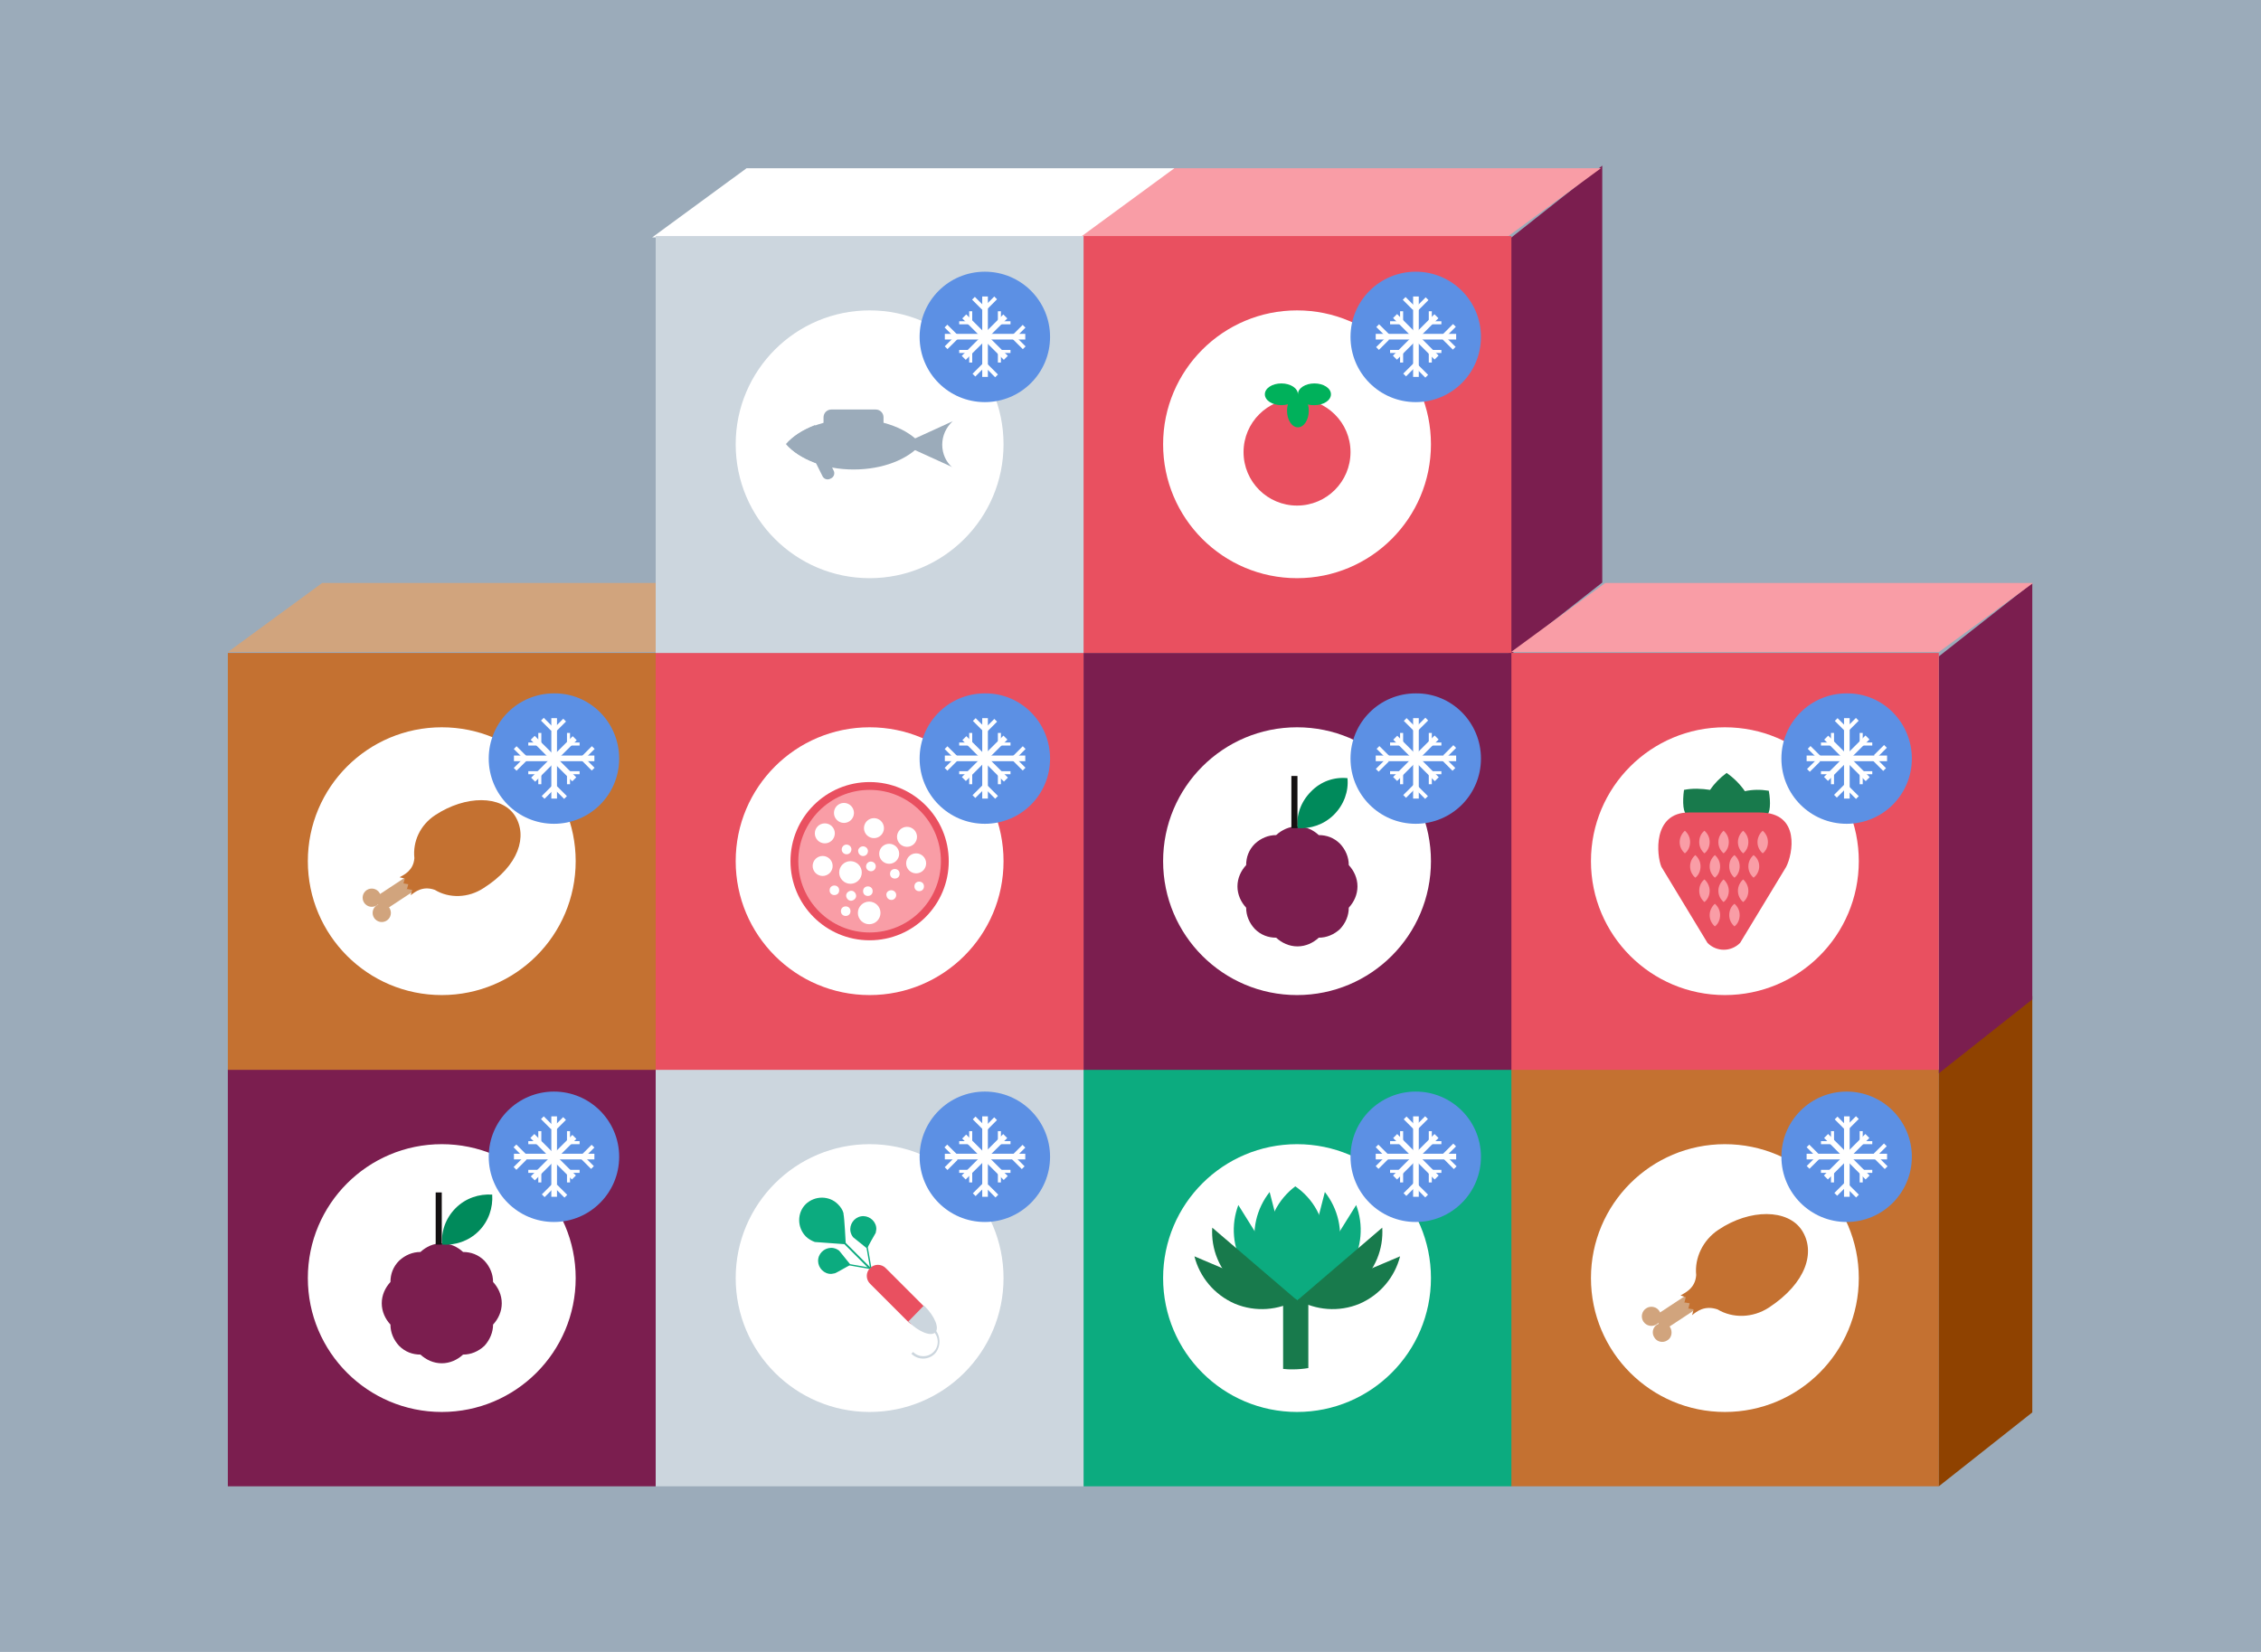 <?xml version="1.0" encoding="utf-8"?>
<!DOCTYPE svg PUBLIC "-//W3C//DTD SVG 1.1//EN" "http://www.w3.org/Graphics/SVG/1.1/DTD/svg11.dtd">
<svg version="1.1" xmlns="http://www.w3.org/2000/svg" xmlns:xlink="http://www.w3.org/1999/xlink" x="0px" y="0px" width="520px"
	 height="100%" viewBox="0 0 520 380" enable-background="new 0 0 520 380" xml:space="preserve" preserveAspectRatio="none">
<g id="FONDS">
</g>
<g id="ILLUS">
	<rect fill="#9BABBA" width="520" height="380"/>
	<g>
		<polygon fill="#D1A47D" points="150.8,150 52.4,150 74.1,134.1 172.5,134.1 		"/>
		<path fill="#5C90E4" d="M158.6,77"/>
		<rect x="52.4" y="246" fill="#7B1E4F" width="98.4" height="95.9"/>
		<circle fill="#FFFFFF" cx="101.6" cy="294" r="30.8"/>
		<path fill="#7B1E4F" d="M113.4,304.7c1.2-1.3,2-3,2-4.9c0-1.9-0.8-3.6-2-4.9c0-1.8-0.7-3.5-2-4.9c-1.4-1.4-3.1-2-4.9-2
			c-1.3-1.2-3-2-4.9-2s-3.6,0.8-4.9,2c-1.8,0-3.5,0.7-4.9,2c-1.4,1.4-2,3.1-2,4.9c-1.2,1.3-2,3-2,4.9c0,1.9,0.8,3.6,2,4.9
			c0,1.8,0.7,3.5,2,4.9c1.4,1.4,3.1,2,4.9,2c1.3,1.2,3,2,4.9,2s3.6-0.8,4.9-2c1.8,0,3.5-0.7,4.9-2
			C112.7,308.2,113.4,306.4,113.4,304.7z"/>
		<g>
			<g>
				<g>
					<path fill="#008A5B" d="M104.8,277.9c-2.3,2.3-3.4,5.4-3.1,8.4c3,0.2,6.1-0.8,8.4-3.1c2.3-2.3,3.3-5.4,3.1-8.4
						C110.2,274.6,107.1,275.6,104.8,277.9z"/>
				</g>
				<rect x="100.2" y="274.3" fill="#141011" width="1.4" height="12"/>
			</g>
		</g>
		<path fill="#5C90E4" d="M153.8,234.8"/>
		<rect x="347.5" y="246" fill="#C47131" width="98.4" height="95.9"/>
		<polygon fill="#8F4200" points="467.4,324.9 445.9,341.9 445.9,246 467.4,229.1 		"/>
		<polygon fill="#7B1E4F" points="467.4,229.9 445.9,246.9 445.9,151 467.4,134.1 		"/>
		<polygon fill="#7B1E4F" points="368.5,134 347,150.9 347,55.1 368.5,38.1 		"/>
		<rect x="249.2" y="246" fill="#0CAB7F" width="98.4" height="95.9"/>
		<rect x="150.8" y="246" fill="#CCD6DE" width="98.4" height="95.9"/>
		<rect x="347.5" y="150.2" fill="#E95060" width="98.4" height="95.9"/>
		<polygon fill="#F99DA6" points="445.9,150 347.5,150 369.2,134.1 467.6,134.1 		"/>
		<polygon fill="#F99DA6" points="346.5,54.6 248.1,54.6 269.8,38.7 368.2,38.7 		"/>
		<polygon fill="#FFFFFF" points="248.4,54.6 150,54.6 171.7,38.7 270.1,38.7 		"/>
		<rect x="249.2" y="150.2" fill="#7B1E4F" width="98.4" height="95.9"/>
		<rect x="150.8" y="150.2" fill="#E95060" width="98.4" height="95.9"/>
		<rect x="52.4" y="150.2" fill="#C47131" width="98.4" height="95.9"/>
		<rect x="249.2" y="54.3" fill="#E95060" width="98.4" height="95.9"/>
		<rect x="150.8" y="54.3" fill="#CCD6DE" width="98.4" height="95.9"/>
		<circle fill="#FFFFFF" cx="396.7" cy="294" r="30.8"/>
		
			<rect x="383.3" y="297.3" transform="matrix(0.55 0.835 -0.835 0.55 425.574 -185.845)" fill="#D1A47D" width="3.9" height="9.3"/>
		<g>
			<circle fill="#D1A47D" cx="379.8" cy="302.8" r="2.2"/>
			<path fill="#D1A47D" d="M383.5,308.3c-1,0.7-2.4,0.4-3-0.6c-0.7-1-0.4-2.4,0.6-3s2.4-0.4,3,0.6
				C384.7,306.3,384.5,307.7,383.5,308.3z"/>
		</g>
		<g>
			<g>
				<g>
					<path fill="#C47131" d="M414.4,283c-3.2-4.9-11.9-5-19.2-0.1c-3.6,2.4-5.5,6.5-5.1,10.4c-0.2,3-2.4,4-3.6,4.7l1.2,0.4l-0.3,1.2
						l-0.1,0l0.1,0.1l0-0.1l1.2,0.2l-0.3,1.2l-0.1,0l0.1,0.1l0-0.1l1.2,0.2l-0.3,1.2l-0.1,0l0.1,0.1c1-0.8,2.8-2.3,5.8-1.3
						c3.5,2.1,8.1,2,11.8-0.4C415.5,295.1,417.6,287.9,414.4,283z"/>
				</g>
			</g>
		</g>
		<circle fill="#FFFFFF" cx="298.3" cy="294" r="30.8"/>
		<path fill="#187A4C" d="M295.2,314.9c0.7,0.1,1.4,0.1,2.1,0.1c1.2,0,2.4-0.1,3.6-0.3v-16.1h-5.8V314.9z"/>
		<path fill="#0CAB7F" d="M291.5,286.1c0.1,5.4,2.8,10.1,6.9,12.9c4-3,6.5-7.8,6.4-13.2c-0.1-5.4-2.8-10.1-6.9-12.9
			C293.9,275.9,291.4,280.7,291.5,286.1z"/>
		<g>
			<g>
				<path fill="#0CAB7F" d="M304.7,274.2c3,3.8,4.3,8.9,3,14c-1.3,5.1-4.9,9-9.4,10.9L304.7,274.2z"/>
				<g>
					<path fill="#0CAB7F" d="M311.9,277.2c1.7,4.5,1.4,9.8-1.4,14.3c-2.8,4.5-7.4,7.1-12.2,7.5L311.9,277.2z"/>
					<g>
						<path fill="#187A4C" d="M317.9,282.4c0.3,4.9-1.6,9.8-5.6,13.2c-4,3.4-9.2,4.5-13.9,3.5L317.9,282.4z"/>
						<path fill="#187A4C" d="M322,289c-1.2,4.7-4.5,8.8-9.3,10.9c-4.8,2-10.1,1.5-14.3-0.9L322,289z"/>
					</g>
				</g>
			</g>
			<g>
				<path fill="#0CAB7F" d="M292,274.2c-3,3.8-4.3,8.9-3,14c1.3,5.1,4.9,9,9.4,10.9L292,274.2z"/>
				<g>
					<path fill="#0CAB7F" d="M284.8,277.2c-1.7,4.5-1.4,9.8,1.4,14.3c2.8,4.5,7.4,7.1,12.2,7.5L284.8,277.2z"/>
					<g>
						<path fill="#187A4C" d="M278.8,282.4c-0.3,4.9,1.6,9.8,5.6,13.2c4,3.4,9.2,4.5,13.9,3.5L278.8,282.4z"/>
						<path fill="#187A4C" d="M274.7,289c1.2,4.7,4.5,8.8,9.3,10.9c4.8,2,10.1,1.5,14.3-0.9L274.7,289z"/>
					</g>
				</g>
			</g>
		</g>
		<circle fill="#FFFFFF" cx="101.6" cy="198.1" r="30.8"/>
		
			<rect x="88.8" y="201.2" transform="matrix(0.55 0.835 -0.835 0.55 212.569 16.889)" fill="#D1A47D" width="3.7" height="8.9"/>
		<g>
			<circle fill="#D1A47D" cx="85.5" cy="206.5" r="2.1"/>
			<circle fill="#D1A47D" cx="87.8" cy="210" r="2.1"/>
		</g>
		<g>
			<g>
				<g>
					<path fill="#C47131" d="M118.4,187.6c-3.1-4.7-11.3-4.7-18.3-0.1c-3.5,2.3-5.2,6.1-4.8,9.9c-0.2,2.8-2.3,3.8-3.4,4.4l1.2,0.3
						l-0.3,1.1l-0.1,0l0,0.1l0-0.1l1.2,0.2l-0.3,1.1l-0.1,0l0.1,0.1l0-0.1l1.2,0.2l-0.3,1.1l-0.1,0l0.1,0.1c0.9-0.7,2.7-2.2,5.5-1.2
						c3.3,2,7.7,1.9,11.2-0.4C119.4,199.1,121.4,192.3,118.4,187.6z"/>
				</g>
			</g>
		</g>
		<path fill="#5C90E4" d="M250.7,102.2"/>
		<path fill="#5C90E4" d="M239.4,102.2"/>
		<circle fill="#FFFFFF" cx="200" cy="198.1" r="30.8"/>
		<circle fill="#E95060" cx="200" cy="198.1" r="18.2"/>
		<circle fill="#F99DA6" cx="200" cy="198.1" r="16.4"/>
		<circle fill="#FFFFFF" cx="199.9" cy="210" r="2.6"/>
		<path fill="#FFFFFF" d="M194.6,206c0-0.6,0.6-1.1,1.2-1.1c0.6,0,1.1,0.6,1.1,1.2c0,0.6-0.6,1.1-1.2,1.1
			C195.1,207.2,194.6,206.6,194.6,206z"/>
		<circle fill="#FFFFFF" cx="194.5" cy="209.6" r="1.1"/>
		<circle fill="#FFFFFF" cx="199.6" cy="205" r="1.1"/>
		<circle fill="#FFFFFF" cx="195.6" cy="200.7" r="2.6"/>
		<path fill="#FFFFFF" d="M198.3,194.7c0.6-0.1,1.2,0.3,1.3,0.9c0.1,0.6-0.3,1.2-0.9,1.3c-0.6,0.1-1.2-0.3-1.3-0.9
			C197.2,195.4,197.7,194.8,198.3,194.7z"/>
		<path fill="#FFFFFF" d="M194.5,194.3c0.6-0.1,1.2,0.3,1.3,0.9c0.1,0.6-0.3,1.2-0.9,1.3c-0.6,0.1-1.2-0.3-1.3-0.9
			C193.5,195,193.9,194.4,194.5,194.3z"/>
		<circle fill="#FFFFFF" cx="191.9" cy="204.8" r="1.1"/>
		<path fill="#FFFFFF" d="M204.8,204.8c0.6-0.1,1.2,0.3,1.3,0.9c0.1,0.6-0.3,1.2-0.9,1.3c-0.6,0.1-1.2-0.3-1.3-0.9
			C203.7,205.5,204.1,204.9,204.8,204.8z"/>
		<circle fill="#FFFFFF" cx="211.4" cy="203.9" r="1.1"/>
		<circle fill="#FFFFFF" cx="205.8" cy="201" r="1.1"/>
		<circle fill="#FFFFFF" cx="210.7" cy="198.6" r="2.3"/>
		<circle fill="#FFFFFF" cx="204.5" cy="196.4" r="2.3"/>
		<circle fill="#FFFFFF" cx="208.6" cy="192.5" r="2.3"/>
		<circle fill="#FFFFFF" cx="201" cy="190.5" r="2.3"/>
		<circle fill="#FFFFFF" cx="194.1" cy="187" r="2.3"/>
		<circle fill="#FFFFFF" cx="189.7" cy="191.7" r="2.3"/>
		<circle fill="#FFFFFF" cx="189.2" cy="199.2" r="2.3"/>
		<path fill="#FFFFFF" d="M200.1,198.2c0.6-0.1,1.2,0.3,1.3,0.9c0.1,0.6-0.3,1.2-0.9,1.3c-0.6,0.1-1.2-0.3-1.3-0.9
			C199.1,198.9,199.5,198.3,200.1,198.2z"/>
		<circle fill="#FFFFFF" cx="298.3" cy="198.1" r="30.8"/>
		<path fill="#7B1E4F" d="M310.2,208.8c1.2-1.3,2-3,2-4.9c0-1.9-0.8-3.6-2-4.9c0-1.8-0.7-3.5-2-4.9c-1.4-1.4-3.1-2-4.9-2
			c-1.3-1.2-3-2-4.9-2s-3.6,0.8-4.9,2c-1.8,0-3.5,0.7-4.9,2c-1.4,1.4-2,3.1-2,4.9c-1.2,1.3-2,3-2,4.9c0,1.9,0.8,3.6,2,4.9
			c0,1.8,0.7,3.5,2,4.9c1.4,1.4,3.1,2,4.9,2c1.3,1.2,3,2,4.9,2s3.6-0.8,4.9-2c1.8,0,3.5-0.7,4.9-2
			C309.5,212.3,310.2,210.6,310.2,208.8z"/>
		<g>
			<g>
				<g>
					<path fill="#008A5B" d="M301.5,182.1c-2.3,2.3-3.4,5.4-3.1,8.4c3,0.2,6.1-0.8,8.4-3.1c2.3-2.3,3.4-5.4,3.1-8.4
						C306.9,178.7,303.8,179.7,301.5,182.1z"/>
				</g>
				<rect x="297" y="178.5" fill="#141011" width="1.4" height="12"/>
			</g>
		</g>
		<circle fill="#FFFFFF" cx="396.7" cy="198.1" r="30.8"/>
		<path fill="#187A4C" d="M406.3,187.4c0.8-0.1,1-2.8,0.5-5.5c-1.8-0.3-3.7-0.3-5.5,0.1c-1.1-1.6-2.6-3.1-4.2-4.2
			c-1.5,1.1-2.8,2.4-3.8,3.9c-2-0.3-4-0.4-6,0c-0.4,2.8-0.2,5.6,0.8,5.7H406.3z"/>
		<path fill="#E95060" d="M388.4,186.9c-8.4,0-7.4,9.9-6.3,12.5l10.6,17.5c2.1,2.1,5.4,2.1,7.5,0l10.6-17.5
			c1.5-2.9,3.4-12.5-6.1-12.5H388.4z"/>
		<g>
			<g>
				<path fill="#F99DA6" d="M386.3,193.7c0,1.1,0.5,2,1.2,2.6c0.8-0.6,1.2-1.6,1.2-2.6c0-1.1-0.5-2-1.2-2.6
					C386.8,191.7,386.3,192.7,386.3,193.7z"/>
				<path fill="#F99DA6" d="M390.8,193.7c0,1.1,0.5,2,1.2,2.6c0.8-0.6,1.2-1.6,1.2-2.6c0-1.1-0.5-2-1.2-2.6
					C391.2,191.7,390.8,192.7,390.8,193.7z"/>
				<path fill="#F99DA6" d="M395.2,193.7c0,1.1,0.5,2,1.2,2.6c0.8-0.6,1.2-1.6,1.2-2.6c0-1.1-0.5-2-1.2-2.6
					C395.7,191.7,395.2,192.7,395.2,193.7z"/>
				<path fill="#F99DA6" d="M399.7,193.7c0,1.1,0.5,2,1.2,2.6c0.8-0.6,1.2-1.6,1.2-2.6c0-1.1-0.5-2-1.2-2.6
					C400.2,191.7,399.7,192.7,399.7,193.7z"/>
				<path fill="#F99DA6" d="M404.2,193.7c0,1.1,0.5,2,1.2,2.6c0.8-0.6,1.2-1.6,1.2-2.6c0-1.1-0.5-2-1.2-2.6
					C404.7,191.7,404.2,192.7,404.2,193.7z"/>
			</g>
			<g>
				<path fill="#F99DA6" d="M388.7,199.3c0,1.1,0.5,2,1.2,2.6c0.8-0.6,1.2-1.6,1.2-2.6c0-1.1-0.5-2-1.2-2.6
					C389.2,197.3,388.7,198.2,388.7,199.3z"/>
				<path fill="#F99DA6" d="M393.2,199.3c0,1.1,0.5,2,1.2,2.6c0.8-0.6,1.2-1.6,1.2-2.6c0-1.1-0.5-2-1.2-2.6
					C393.7,197.3,393.2,198.2,393.2,199.3z"/>
				<path fill="#F99DA6" d="M397.7,199.3c0,1.1,0.5,2,1.2,2.6c0.8-0.6,1.2-1.6,1.2-2.6c0-1.1-0.5-2-1.2-2.6
					C398.1,197.3,397.7,198.2,397.7,199.3z"/>
				<path fill="#F99DA6" d="M402.1,199.3c0,1.1,0.5,2,1.2,2.6c0.8-0.6,1.3-1.6,1.3-2.6c0-1.1-0.5-2-1.3-2.6
					C402.6,197.3,402.1,198.2,402.1,199.3z"/>
			</g>
			<g>
				<path fill="#F99DA6" d="M390.8,204.9c0,1.1,0.5,2,1.2,2.6c0.8-0.6,1.2-1.6,1.2-2.6s-0.5-2-1.2-2.6
					C391.2,202.9,390.8,203.9,390.8,204.9z"/>
				<path fill="#F99DA6" d="M395.2,204.9c0,1.1,0.5,2,1.2,2.6c0.8-0.6,1.2-1.6,1.2-2.6s-0.5-2-1.2-2.6
					C395.7,202.9,395.2,203.9,395.2,204.9z"/>
				<path fill="#F99DA6" d="M399.7,204.9c0,1.1,0.5,2,1.2,2.6c0.8-0.6,1.2-1.6,1.2-2.6s-0.5-2-1.2-2.6
					C400.2,202.9,399.7,203.9,399.7,204.9z"/>
			</g>
			<g>
				<path fill="#F99DA6" d="M393.2,210.5c0,1.1,0.5,2,1.2,2.6c0.8-0.6,1.2-1.6,1.2-2.6c0-1.1-0.5-2-1.2-2.6
					C393.7,208.5,393.2,209.5,393.2,210.5z"/>
				<path fill="#F99DA6" d="M397.7,210.5c0,1.1,0.5,2,1.2,2.6c0.8-0.6,1.2-1.6,1.2-2.6c0-1.1-0.5-2-1.2-2.6
					C398.1,208.5,397.7,209.5,397.7,210.5z"/>
			</g>
		</g>
		<circle fill="#FFFFFF" cx="200" cy="294" r="30.8"/>
		<path fill="#E95060" d="M212.5,300.5c1,1,1,2.6,0,3.6l0,0c-1,1-2.6,1-3.6,0l-8.8-8.8c-1-1-1-2.6,0-3.6l0,0c1-1,2.6-1,3.6,0
			L212.5,300.5z"/>
		<path fill="#CCD6DE" d="M215,311.4c-1.5,1.5-3.9,1.5-5.4,0l0.4-0.4c1.3,1.3,3.4,1.3,4.7,0c1.3-1.3,1.3-3.4,0-4.7l0.4-0.4
			C216.4,307.4,216.4,309.9,215,311.4z"/>
		<path fill="#0CAB7F" d="M194,279.1c-0.2-0.8-0.7-1.5-1.3-2.1c-2-2-5.3-2-7.4,0c-2,2-2,5.3,0,7.4c0.6,0.6,1.3,1,2.1,1.3l0,0
			l6.8,0.5l5.7,5.7l0.3-0.3l-5.7-5.7c0,0-0.3-5.9-0.5-6.6L194,279.1z"/>
		<g>
			<path fill="#0CAB7F" d="M201.4,283.6c0.1-0.5,0.2-0.9,0.1-1.4c-0.3-1.6-1.9-2.7-3.5-2.4s-2.7,1.9-2.4,3.5
				c0.1,0.5,0.3,0.9,0.6,1.3l0,0l3.1,2.5l0.8,4.6l0.3-0.1l-0.8-4.6C199.4,287,201.2,284,201.4,283.6L201.4,283.6z"/>
			<path fill="#0CAB7F" d="M192,292.9c-0.5,0.1-0.9,0.2-1.4,0.1c-1.6-0.3-2.7-1.9-2.4-3.5c0.3-1.6,1.9-2.7,3.5-2.4
				c0.5,0.1,0.9,0.3,1.3,0.6l0,0l2.5,3.1l4.6,0.8l-0.1,0.3l-4.6-0.8C195.4,291,192.4,292.8,192,292.9L192,292.9z"/>
		</g>
		<path fill="#CCD6DE" d="M208.9,304C208.9,304,208.9,304,208.9,304c2.4,2.4,5.2,3.5,6.2,2.5c1-1-0.1-3.7-2.5-6.1c0,0,0,0-0.1-0.1
			L208.9,304z"/>
		<circle fill="#FFFFFF" cx="298.3" cy="102.2" r="30.8"/>
		<path fill="#E95060" d="M310.6,104c0,6.8-5.5,12.3-12.3,12.3c-6.8,0-12.3-5.5-12.3-12.3c0-6.8,5.5-12.3,12.3-12.3
			C305.1,91.8,310.6,97.2,310.6,104z"/>
		<g>
			<path fill="#00B15B" d="M298.5,90.7c0,1.4-1.7,2.5-3.8,2.5c-2.1,0-3.8-1.1-3.8-2.5c0-1.4,1.7-2.5,3.8-2.5
				C296.8,88.2,298.5,89.3,298.5,90.7z"/>
			<ellipse fill="#00B15B" cx="298.5" cy="94.5" rx="2.5" ry="3.8"/>
			<path fill="#00B15B" d="M298.5,90.7c0-1.4,1.7-2.5,3.8-2.5c2.1,0,3.8,1.1,3.8,2.5c0,1.4-1.7,2.5-3.8,2.5
				C300.2,93.3,298.5,92.1,298.5,90.7z"/>
		</g>
		<circle fill="#FFFFFF" cx="200" cy="102.2" r="30.8"/>
		<path fill="#9BABBA" d="M189.4,97.7V96c0-1,0.8-1.8,1.8-1.8h10.2c1,0,1.8,0.8,1.8,1.8v1.7"/>
		<path fill="#9BABBA" d="M190.1,105l1.6,3.2c0.4,0.7,0.1,1.6-0.7,1.9l0,0c-0.7,0.4-1.6,0.1-1.9-0.7l-1.6-3.2"/>
		<path fill="#9BABBA" d="M196.3,96.4c-6.7,0-12.5,2.3-15.5,5.8c3,3.4,8.8,5.8,15.5,5.8c6.7,0,12.5-2.3,15.5-5.8
			C208.9,98.7,203.1,96.4,196.3,96.4z"/>
		<path fill="#9BABBA" d="M216.7,102.3c0-2.1,0.9-4,2.4-5.4l0,0l-11.6,5.3l11.2,5.1l0.3,0.2C217.6,106.3,216.7,104.4,216.7,102.3z"
			/>
		<path fill="#9BABBA" d="M198.1,101.5H191c0,0-0.1,0-0.1,0l4.1,4.1h3.1c0.8,0,1.4-0.6,1.4-1.4v-1.2
			C199.6,102.1,198.9,101.5,198.1,101.5z"/>
		<path fill="#9BABBA" d="M180.8,102.1c1.5,1.8,3.8,3.2,6.6,4.3c1.3-1,2.1-2.5,2.1-4.3c0-1.7-0.8-3.3-2.1-4.3
			C184.6,98.9,182.4,100.3,180.8,102.1z"/>
		<g>
			<path fill="#9BABBA" d="M187.1,100.4c0.1,0.1,0.1,0.2,0,0.3l-0.9,0.9c-0.1,0.1-0.2,0.1-0.3,0l0,0c-0.1-0.1-0.1-0.2,0-0.3l0.9-0.9
				C186.9,100.3,187,100.3,187.1,100.4L187.1,100.4z"/>
			<path fill="#9BABBA" d="M187.1,101.6c-0.1,0.1-0.2,0.1-0.3,0l-0.9-0.9c-0.1-0.1-0.1-0.2,0-0.3l0,0c0.1-0.1,0.2-0.1,0.3,0l0.9,0.9
				C187.2,101.4,187.2,101.5,187.1,101.6L187.1,101.6z"/>
		</g>
		<circle fill="#5C90E4" cx="424.7" cy="266.1" r="15"/>
		<g>
			<rect x="424.1" y="256.8" fill="#FFFFFF" width="1.3" height="18.5"/>
			<g>
				
					<rect x="422.9" y="256.7" transform="matrix(-0.709 0.705 -0.705 -0.709 905.734 143.054)" fill="#FFFFFF" width="0.9" height="3.3"/>
				
					<rect x="425.6" y="256.7" transform="matrix(0.708 0.706 -0.706 0.708 306.757 -225.45)" fill="#FFFFFF" width="0.9" height="3.3"/>
			</g>
			<g>
				
					<rect x="425.6" y="272.3" transform="matrix(0.707 -0.707 0.707 0.707 -68.87 381.509)" fill="#FFFFFF" width="0.9" height="3.3"/>
				
					<rect x="422.9" y="272.3" transform="matrix(-0.708 -0.707 0.707 -0.708 529.418 766.84)" fill="#FFFFFF" width="0.9" height="3.3"/>
			</g>
			<g>
				<rect x="415.5" y="265.4" fill="#FFFFFF" width="18.5" height="1.3"/>
				<g>
					
						<rect x="432" y="263.1" transform="matrix(-0.706 -0.709 0.709 -0.706 550.036 758.036)" fill="#FFFFFF" width="0.9" height="3.3"/>
					
						<rect x="432" y="265.8" transform="matrix(-0.707 0.707 -0.707 -0.707 927.455 150.78)" fill="#FFFFFF" width="0.9" height="3.3"/>
				</g>
				<g>
					
						<rect x="416.5" y="265.8" transform="matrix(0.705 0.709 -0.709 0.705 312.677 -216.794)" fill="#FFFFFF" width="0.9" height="3.3"/>
					<polygon fill="#FFFFFF" points="416.1,263.3 415.5,263.9 417.8,266.2 418.4,265.6 					"/>
				</g>
			</g>
			<g>
				
					<rect x="424.1" y="259.4" transform="matrix(0.707 0.707 -0.707 0.707 312.567 -222.384)" fill="#FFFFFF" width="1.3" height="13.5"/>
				<g>
					<rect x="427.7" y="260.2" fill="#FFFFFF" width="0.7" height="2.4"/>
					<rect x="428.2" y="262.5" fill="#FFFFFF" width="2.4" height="0.7"/>
				</g>
				<g>
					<rect x="421.1" y="269.6" fill="#FFFFFF" width="0.7" height="2.4"/>
					<rect x="418.8" y="269.1" fill="#FFFFFF" width="2.4" height="0.7"/>
				</g>
			</g>
			<g>
				
					<rect x="424.1" y="259.4" transform="matrix(-0.707 0.707 -0.707 -0.707 913.219 153.954)" fill="#FFFFFF" width="1.3" height="13.5"/>
				<g>
					<rect x="428.2" y="269.1" fill="#FFFFFF" width="2.4" height="0.7"/>
					<rect x="427.7" y="269.6" fill="#FFFFFF" width="0.7" height="2.4"/>
				</g>
				<g>
					<rect x="418.8" y="262.5" fill="#FFFFFF" width="2.4" height="0.7"/>
					<rect x="421.1" y="260.2" fill="#FFFFFF" width="0.7" height="2.4"/>
				</g>
			</g>
		</g>
		<circle fill="#5C90E4" cx="325.6" cy="266.1" r="15"/>
		<g>
			<rect x="325" y="256.8" fill="#FFFFFF" width="1.3" height="18.5"/>
			<g>
				
					<rect x="323.8" y="256.7" transform="matrix(-0.708 0.706 -0.706 -0.708 736.29 212.318)" fill="#FFFFFF" width="0.9" height="3.3"/>
				
					<rect x="326.5" y="256.7" transform="matrix(0.708 0.706 -0.706 0.708 277.833 -155.478)" fill="#FFFFFF" width="0.9" height="3.3"/>
			</g>
			<g>
				
					<rect x="326.5" y="272.3" transform="matrix(0.707 -0.707 0.707 0.707 -97.895 311.434)" fill="#FFFFFF" width="0.9" height="3.3"/>
				
					<rect x="323.8" y="272.3" transform="matrix(-0.707 -0.708 0.708 -0.707 359.575 696.87)" fill="#FFFFFF" width="0.9" height="3.3"/>
			</g>
			<g>
				<rect x="316.4" y="265.4" fill="#FFFFFF" width="18.5" height="1.3"/>
				<g>
					
						<rect x="332.9" y="263.1" transform="matrix(-0.706 -0.709 0.709 -0.706 381.017 687.808)" fill="#FFFFFF" width="0.9" height="3.3"/>
					
						<rect x="332.9" y="265.8" transform="matrix(-0.707 0.707 -0.707 -0.707 758.281 220.854)" fill="#FFFFFF" width="0.9" height="3.3"/>
				</g>
				<g>
					
						<rect x="317.4" y="265.8" transform="matrix(0.706 0.708 -0.708 0.706 282.835 -146.463)" fill="#FFFFFF" width="0.9" height="3.3"/>
					<polygon fill="#FFFFFF" points="317,263.3 316.4,263.9 318.7,266.2 319.3,265.6 					"/>
				</g>
			</g>
			<g>
				
					<rect x="325" y="259.4" transform="matrix(0.707 0.707 -0.707 0.707 283.541 -152.31)" fill="#FFFFFF" width="1.3" height="13.5"/>
				<g>
					<rect x="328.6" y="260.2" fill="#FFFFFF" width="0.7" height="2.4"/>
					<rect x="329.1" y="262.5" fill="#FFFFFF" width="2.4" height="0.7"/>
				</g>
				<g>
					<rect x="322" y="269.6" fill="#FFFFFF" width="0.7" height="2.4"/>
					<rect x="319.7" y="269.1" fill="#FFFFFF" width="2.4" height="0.7"/>
				</g>
			</g>
			<g>
				
					<rect x="325" y="259.4" transform="matrix(-0.707 0.707 -0.707 -0.707 744.044 224.029)" fill="#FFFFFF" width="1.3" height="13.5"/>
				<g>
					<rect x="329.1" y="269.1" fill="#FFFFFF" width="2.4" height="0.7"/>
					<rect x="328.6" y="269.6" fill="#FFFFFF" width="0.7" height="2.4"/>
				</g>
				<g>
					<rect x="319.7" y="262.5" fill="#FFFFFF" width="2.4" height="0.7"/>
					<rect x="322" y="260.2" fill="#FFFFFF" width="0.7" height="2.4"/>
				</g>
			</g>
		</g>
		<circle fill="#5C90E4" cx="226.5" cy="266.1" r="15"/>
		<g>
			<rect x="225.9" y="256.8" fill="#FFFFFF" width="1.3" height="18.5"/>
			<g>
				
					<rect x="224.7" y="256.7" transform="matrix(-0.708 0.706 -0.706 -0.708 567.013 282.289)" fill="#FFFFFF" width="0.9" height="3.3"/>
				
					<rect x="227.4" y="256.7" transform="matrix(0.709 0.706 -0.706 0.709 248.659 -85.523)" fill="#FFFFFF" width="0.9" height="3.3"/>
			</g>
			<g>
				
					<rect x="227.4" y="272.3" transform="matrix(0.708 -0.707 0.707 0.708 -126.897 241.101)" fill="#FFFFFF" width="0.9" height="3.3"/>
				
					<rect x="224.7" y="272.3" transform="matrix(-0.707 -0.708 0.708 -0.707 190.453 626.744)" fill="#FFFFFF" width="0.9" height="3.3"/>
			</g>
			<g>
				<rect x="217.3" y="265.4" fill="#FFFFFF" width="18.5" height="1.3"/>
				<g>
					
						<rect x="233.8" y="263.1" transform="matrix(-0.706 -0.708 0.708 -0.706 212.257 617.598)" fill="#FFFFFF" width="0.9" height="3.3"/>
					
						<rect x="233.8" y="265.8" transform="matrix(-0.708 0.707 -0.707 -0.708 589.092 291.187)" fill="#FFFFFF" width="0.9" height="3.3"/>
				</g>
				<g>
					
						<rect x="218.3" y="265.8" transform="matrix(0.707 0.708 -0.708 0.707 253.454 -76.313)" fill="#FFFFFF" width="0.9" height="3.3"/>
					
						<rect x="218.3" y="263.1" transform="matrix(0.705 -0.709 0.709 0.705 -123.229 233.223)" fill="#FFFFFF" width="0.9" height="3.3"/>
				</g>
			</g>
			<g>
				
					<rect x="225.9" y="259.4" transform="matrix(0.706 0.708 -0.708 0.706 254.9 -82.204)" fill="#FFFFFF" width="1.3" height="13.5"/>
				<g>
					<rect x="229.5" y="260.2" fill="#FFFFFF" width="0.7" height="2.4"/>
					<rect x="230" y="262.5" fill="#FFFFFF" width="2.4" height="0.7"/>
				</g>
				<g>
					<rect x="222.9" y="269.6" fill="#FFFFFF" width="0.7" height="2.4"/>
					<rect x="220.6" y="269.1" fill="#FFFFFF" width="2.4" height="0.7"/>
				</g>
			</g>
			<g>
				
					<rect x="225.9" y="259.4" transform="matrix(-0.706 0.708 -0.708 -0.706 574.905 293.717)" fill="#FFFFFF" width="1.3" height="13.5"/>
				<g>
					<rect x="230" y="269.1" fill="#FFFFFF" width="2.4" height="0.7"/>
					<rect x="229.5" y="269.6" fill="#FFFFFF" width="0.7" height="2.4"/>
				</g>
				<g>
					<rect x="220.6" y="262.5" fill="#FFFFFF" width="2.4" height="0.7"/>
					<rect x="222.9" y="260.2" fill="#FFFFFF" width="0.7" height="2.4"/>
				</g>
			</g>
		</g>
		<circle fill="#5C90E4" cx="127.4" cy="266.1" r="15"/>
		<g>
			<rect x="126.8" y="256.8" fill="#FFFFFF" width="1.3" height="18.5"/>
			<g>
				
					<rect x="125.6" y="256.7" transform="matrix(-0.709 0.706 -0.706 -0.709 397.668 352.459)" fill="#FFFFFF" width="0.9" height="3.3"/>
				
					<rect x="128.3" y="256.7" transform="matrix(0.709 0.706 -0.706 0.709 219.787 -15.604)" fill="#FFFFFF" width="0.9" height="3.3"/>
			</g>
			<g>
				
					<rect x="128.3" y="272.3" transform="matrix(0.708 -0.707 0.707 0.708 -155.871 171.078)" fill="#FFFFFF" width="0.9" height="3.3"/>
				
					<rect x="125.6" y="272.3" transform="matrix(-0.707 -0.707 0.707 -0.707 21.538 556.696)" fill="#FFFFFF" width="0.9" height="3.3"/>
			</g>
			<g>
				<rect x="118.2" y="265.4" fill="#FFFFFF" width="18.5" height="1.3"/>
				<g>
					
						<rect x="134.7" y="263.1" transform="matrix(-0.706 -0.708 0.708 -0.706 43.186 547.421)" fill="#FFFFFF" width="0.9" height="3.3"/>
					
						<rect x="134.7" y="265.8" transform="matrix(-0.708 0.707 -0.707 -0.708 419.867 361.21)" fill="#FFFFFF" width="0.9" height="3.3"/>
				</g>
				<g>
					
						<rect x="119.2" y="265.8" transform="matrix(0.707 0.708 -0.708 0.707 224.377 -6.188)" fill="#FFFFFF" width="0.9" height="3.3"/>
					
						<rect x="119.2" y="263.1" transform="matrix(0.705 -0.709 0.709 0.705 -152.46 162.945)" fill="#FFFFFF" width="0.9" height="3.3"/>
				</g>
			</g>
			<g>
				
					<rect x="126.8" y="259.4" transform="matrix(0.707 0.708 -0.708 0.707 225.644 -12.108)" fill="#FFFFFF" width="1.3" height="13.5"/>
				<g>
					<rect x="130.4" y="260.2" fill="#FFFFFF" width="0.7" height="2.4"/>
					<rect x="130.9" y="262.5" fill="#FFFFFF" width="2.4" height="0.7"/>
				</g>
				<g>
					<rect x="123.8" y="269.6" fill="#FFFFFF" width="0.7" height="2.4"/>
					<rect x="121.5" y="269.1" fill="#FFFFFF" width="2.4" height="0.7"/>
				</g>
			</g>
			<g>
				
					<rect x="126.8" y="259.4" transform="matrix(-0.707 0.708 -0.708 -0.707 405.755 364.022)" fill="#FFFFFF" width="1.3" height="13.5"/>
				<g>
					<rect x="130.9" y="269.1" fill="#FFFFFF" width="2.4" height="0.7"/>
					<rect x="130.4" y="269.6" fill="#FFFFFF" width="0.7" height="2.4"/>
				</g>
				<g>
					<rect x="121.5" y="262.5" fill="#FFFFFF" width="2.4" height="0.7"/>
					<rect x="123.8" y="260.2" fill="#FFFFFF" width="0.7" height="2.4"/>
				</g>
			</g>
		</g>
		<path fill="#5C90E4" d="M439.7,174.5c0,8.3-6.7,15-15,15c-8.3,0-15-6.7-15-15c0-8.3,6.7-15,15-15
			C433,159.4,439.7,166.2,439.7,174.5z"/>
		<g>
			<rect x="424.1" y="165.2" fill="#FFFFFF" width="1.3" height="18.5"/>
			<g>
				
					<rect x="422.9" y="165" transform="matrix(-0.708 0.706 -0.706 -0.708 840.852 -14.208)" fill="#FFFFFF" width="0.9" height="3.3"/>
				
					<rect x="425.6" y="165.1" transform="matrix(0.707 0.707 -0.707 0.707 242.66 -252.469)" fill="#FFFFFF" width="0.9" height="3.3"/>
			</g>
			<g>
				
					<rect x="425.6" y="180.6" transform="matrix(0.707 -0.707 0.707 0.707 -4.062 354.665)" fill="#FFFFFF" width="0.9" height="3.3"/>
				
					<rect x="422.9" y="180.6" transform="matrix(-0.708 -0.707 0.707 -0.708 594.178 610.334)" fill="#FFFFFF" width="0.9" height="3.3"/>
			</g>
			<g>
				<rect x="415.5" y="173.8" fill="#FFFFFF" width="18.5" height="1.3"/>
				<g>
					
						<rect x="432" y="171.5" transform="matrix(-0.707 -0.708 0.708 -0.707 615.612 601.452)" fill="#FFFFFF" width="0.9" height="3.3"/>
					
						<rect x="432" y="174.2" transform="matrix(-0.707 0.708 -0.708 -0.707 862.515 -5.994)" fill="#FFFFFF" width="0.9" height="3.3"/>
				</g>
				<g>
					
						<rect x="416.5" y="174.2" transform="matrix(0.705 0.71 -0.71 0.705 247.987 -243.953)" fill="#FFFFFF" width="0.9" height="3.3"/>
					
						<rect x="416.5" y="171.5" transform="matrix(0.705 -0.71 0.71 0.705 0.36 347.057)" fill="#FFFFFF" width="0.9" height="3.3"/>
				</g>
			</g>
			<g>
				
					<rect x="424.1" y="167.7" transform="matrix(0.707 0.707 -0.707 0.707 247.76 -249.228)" fill="#FFFFFF" width="1.3" height="13.5"/>
				<g>
					<rect x="427.7" y="168.6" fill="#FFFFFF" width="0.7" height="2.4"/>
					<rect x="428.2" y="170.8" fill="#FFFFFF" width="2.4" height="0.7"/>
				</g>
				<g>
					<rect x="421.1" y="178" fill="#FFFFFF" width="0.7" height="2.4"/>
					<rect x="418.8" y="177.4" fill="#FFFFFF" width="2.4" height="0.7"/>
				</g>
			</g>
			<g>
				
					<rect x="424.1" y="167.7" transform="matrix(-0.707 0.707 -0.707 -0.707 848.412 -2.505)" fill="#FFFFFF" width="1.3" height="13.5"/>
				<g>
					<rect x="428.2" y="177.4" fill="#FFFFFF" width="2.4" height="0.7"/>
					<rect x="427.7" y="178" fill="#FFFFFF" width="0.7" height="2.4"/>
				</g>
				<g>
					<rect x="418.8" y="170.8" fill="#FFFFFF" width="2.4" height="0.7"/>
					<rect x="421.1" y="168.6" fill="#FFFFFF" width="0.7" height="2.4"/>
				</g>
			</g>
		</g>
		<path fill="#5C90E4" d="M340.6,174.5c0,8.3-6.7,15-15,15c-8.3,0-15-6.7-15-15c0-8.3,6.7-15,15-15
			C333.9,159.4,340.6,166.2,340.6,174.5z"/>
		<g>
			<rect x="325" y="165.2" fill="#FFFFFF" width="1.3" height="18.5"/>
			<g>
				
					<rect x="323.8" y="165" transform="matrix(-0.707 0.707 -0.707 -0.707 671.414 55.254)" fill="#FFFFFF" width="0.9" height="3.3"/>
				
					<rect x="326.5" y="165" transform="matrix(0.707 0.707 -0.707 0.707 213.634 -182.394)" fill="#FFFFFF" width="0.9" height="3.3"/>
			</g>
			<g>
				
					<rect x="326.5" y="180.6" transform="matrix(0.707 -0.707 0.707 0.707 -33.088 284.59)" fill="#FFFFFF" width="0.9" height="3.3"/>
				
					<rect x="323.8" y="180.6" transform="matrix(-0.707 -0.708 0.708 -0.707 424.43 540.459)" fill="#FFFFFF" width="0.9" height="3.3"/>
			</g>
			<g>
				<rect x="316.4" y="173.8" fill="#FFFFFF" width="18.5" height="1.3"/>
				<g>
					
						<rect x="332.9" y="171.5" transform="matrix(-0.707 -0.708 0.708 -0.707 446.49 531.327)" fill="#FFFFFF" width="0.9" height="3.3"/>
					
						<rect x="332.9" y="174.2" transform="matrix(-0.707 0.708 -0.708 -0.707 693.393 64.131)" fill="#FFFFFF" width="0.9" height="3.3"/>
				</g>
				<g>
					
						<rect x="317.4" y="174.2" transform="matrix(0.706 0.709 -0.709 0.706 218.188 -173.476)" fill="#FFFFFF" width="0.9" height="3.3"/>
					
						<rect x="317.4" y="171.5" transform="matrix(0.706 -0.709 0.709 0.706 -29.076 276.216)" fill="#FFFFFF" width="0.9" height="3.3"/>
				</g>
			</g>
			<g>
				
					<rect x="325" y="167.7" transform="matrix(0.707 0.707 -0.707 0.707 218.734 -179.154)" fill="#FFFFFF" width="1.3" height="13.5"/>
				<g>
					<rect x="328.6" y="168.6" fill="#FFFFFF" width="0.7" height="2.4"/>
					<rect x="329.1" y="170.8" fill="#FFFFFF" width="2.4" height="0.7"/>
				</g>
				<g>
					<rect x="322" y="178" fill="#FFFFFF" width="0.7" height="2.4"/>
					<rect x="319.7" y="177.4" fill="#FFFFFF" width="2.4" height="0.7"/>
				</g>
			</g>
			<g>
				
					<rect x="325" y="167.7" transform="matrix(-0.707 0.707 -0.707 -0.707 679.236 67.57)" fill="#FFFFFF" width="1.3" height="13.5"/>
				<g>
					<rect x="329.1" y="177.4" fill="#FFFFFF" width="2.4" height="0.7"/>
					<rect x="328.6" y="178" fill="#FFFFFF" width="0.7" height="2.4"/>
				</g>
				<g>
					<rect x="319.7" y="170.8" fill="#FFFFFF" width="2.4" height="0.7"/>
					<rect x="322" y="168.6" fill="#FFFFFF" width="0.7" height="2.4"/>
				</g>
			</g>
		</g>
		<path fill="#5C90E4" d="M241.5,174.5c0,8.3-6.7,15-15,15c-8.3,0-15-6.7-15-15c0-8.3,6.7-15,15-15
			C234.8,159.4,241.5,166.2,241.5,174.5z"/>
		<g>
			<rect x="225.9" y="165.2" fill="#FFFFFF" width="1.3" height="18.5"/>
			<g>
				
					<rect x="224.7" y="165" transform="matrix(-0.707 0.707 -0.707 -0.707 502.241 125.328)" fill="#FFFFFF" width="0.9" height="3.3"/>
				
					<rect x="227.4" y="165.1" transform="matrix(0.708 0.707 -0.707 0.708 184.404 -112.289)" fill="#FFFFFF" width="0.9" height="3.3"/>
			</g>
			<g>
				
					<rect x="227.4" y="180.6" transform="matrix(0.708 -0.707 0.707 0.708 -62.137 214.304)" fill="#FFFFFF" width="0.9" height="3.3"/>
				
					<rect x="224.7" y="180.6" transform="matrix(-0.707 -0.708 0.708 -0.707 255.308 470.333)" fill="#FFFFFF" width="0.9" height="3.3"/>
			</g>
			<g>
				<rect x="217.3" y="173.8" fill="#FFFFFF" width="18.5" height="1.3"/>
				<g>
					
						<rect x="233.8" y="171.5" transform="matrix(-0.707 -0.707 0.707 -0.707 277.58 461.171)" fill="#FFFFFF" width="0.9" height="3.3"/>
					
						<rect x="233.8" y="174.2" transform="matrix(-0.707 0.707 -0.707 -0.707 524.302 134.469)" fill="#FFFFFF" width="0.9" height="3.3"/>
				</g>
				<g>
					
						<rect x="218.3" y="174.2" transform="matrix(0.706 0.708 -0.708 0.706 188.804 -103.226)" fill="#FFFFFF" width="0.9" height="3.3"/>
					
						<rect x="218.3" y="171.5" transform="matrix(0.706 -0.708 0.708 0.706 -58.28 205.784)" fill="#FFFFFF" width="0.9" height="3.3"/>
				</g>
			</g>
			<g>
				
					<rect x="225.9" y="167.7" transform="matrix(0.706 0.708 -0.708 0.706 190.021 -109.12)" fill="#FFFFFF" width="1.3" height="13.5"/>
				<g>
					<rect x="229.5" y="168.6" fill="#FFFFFF" width="0.7" height="2.4"/>
					<rect x="230" y="170.8" fill="#FFFFFF" width="2.4" height="0.7"/>
				</g>
				<g>
					<rect x="222.9" y="178" fill="#FFFFFF" width="0.7" height="2.4"/>
					<rect x="220.6" y="177.4" fill="#FFFFFF" width="2.4" height="0.7"/>
				</g>
			</g>
			<g>
				
					<rect x="225.9" y="167.7" transform="matrix(-0.706 0.708 -0.708 -0.706 510.026 137.33)" fill="#FFFFFF" width="1.3" height="13.5"/>
				<g>
					<rect x="230" y="177.4" fill="#FFFFFF" width="2.4" height="0.7"/>
					<rect x="229.5" y="178" fill="#FFFFFF" width="0.7" height="2.4"/>
				</g>
				<g>
					<rect x="220.6" y="170.8" fill="#FFFFFF" width="2.4" height="0.7"/>
					<rect x="222.9" y="168.6" fill="#FFFFFF" width="0.7" height="2.4"/>
				</g>
			</g>
		</g>
		<path fill="#5C90E4" d="M142.4,174.5c0,8.3-6.7,15-15,15c-8.3,0-15-6.7-15-15c0-8.3,6.7-15,15-15
			C135.7,159.4,142.4,166.2,142.4,174.5z"/>
		<g>
			<rect x="126.8" y="165.2" fill="#FFFFFF" width="1.3" height="18.5"/>
			<g>
				
					<rect x="125.6" y="165.1" transform="matrix(-0.708 0.707 -0.707 -0.708 333.046 195.554)" fill="#FFFFFF" width="0.9" height="3.3"/>
				
					<rect x="128.3" y="165.1" transform="matrix(0.708 0.707 -0.707 0.708 155.43 -42.266)" fill="#FFFFFF" width="0.9" height="3.3"/>
			</g>
			<g>
				
					<rect x="128.3" y="180.6" transform="matrix(0.708 -0.707 0.707 0.708 -91.112 144.281)" fill="#FFFFFF" width="0.9" height="3.3"/>
				
					<rect x="125.6" y="180.6" transform="matrix(-0.707 -0.707 0.707 -0.707 86.345 400.237)" fill="#FFFFFF" width="0.9" height="3.3"/>
			</g>
			<g>
				<rect x="118.2" y="173.8" fill="#FFFFFF" width="18.5" height="1.3"/>
				<g>
					
						<rect x="134.7" y="171.5" transform="matrix(-0.707 -0.707 0.707 -0.707 108.407 391.097)" fill="#FFFFFF" width="0.9" height="3.3"/>
					
						<rect x="134.7" y="174.2" transform="matrix(-0.707 0.707 -0.707 -0.707 355.129 204.542)" fill="#FFFFFF" width="0.9" height="3.3"/>
				</g>
				<g>
					
						<rect x="119.2" y="174.2" transform="matrix(0.706 0.708 -0.708 0.706 159.675 -33.05)" fill="#FFFFFF" width="0.9" height="3.3"/>
					
						<rect x="119.2" y="171.5" transform="matrix(0.706 -0.708 0.708 0.706 -87.408 135.608)" fill="#FFFFFF" width="0.9" height="3.3"/>
				</g>
			</g>
			<g>
				
					<rect x="126.8" y="167.7" transform="matrix(0.707 0.708 -0.708 0.707 160.801 -38.988)" fill="#FFFFFF" width="1.3" height="13.5"/>
				<g>
					<rect x="130.4" y="168.6" fill="#FFFFFF" width="0.7" height="2.4"/>
					<rect x="130.9" y="170.8" fill="#FFFFFF" width="2.4" height="0.7"/>
				</g>
				<g>
					<rect x="123.8" y="178" fill="#FFFFFF" width="0.7" height="2.4"/>
					<rect x="121.5" y="177.4" fill="#FFFFFF" width="2.4" height="0.7"/>
				</g>
			</g>
			<g>
				
					<rect x="126.8" y="167.7" transform="matrix(-0.707 0.708 -0.708 -0.707 340.912 207.599)" fill="#FFFFFF" width="1.3" height="13.5"/>
				<g>
					<rect x="130.9" y="177.4" fill="#FFFFFF" width="2.4" height="0.7"/>
					<rect x="130.4" y="178" fill="#FFFFFF" width="0.7" height="2.4"/>
				</g>
				<g>
					<rect x="121.5" y="170.8" fill="#FFFFFF" width="2.4" height="0.7"/>
					<rect x="123.8" y="168.6" fill="#FFFFFF" width="0.7" height="2.4"/>
				</g>
			</g>
		</g>
		<path fill="#5C90E4" d="M340.6,77.5c0,8.3-6.7,15-15,15c-8.3,0-15-6.7-15-15c0-8.3,6.7-15,15-15C333.9,62.5,340.6,69.2,340.6,77.5
			z"/>
		<g>
			<rect x="325" y="68.2" fill="#FFFFFF" width="1.3" height="18.5"/>
			<g>
				
					<rect x="323.8" y="68.1" transform="matrix(-0.708 0.707 -0.707 -0.708 602.993 -110.044)" fill="#FFFFFF" width="0.9" height="3.3"/>
				
					<rect x="326.5" y="68.1" transform="matrix(0.708 0.707 -0.707 0.708 144.875 -210.657)" fill="#FFFFFF" width="0.9" height="3.3"/>
			</g>
			<g>
				
					<rect x="326.5" y="83.7" transform="matrix(0.707 -0.707 0.707 0.707 35.465 256.194)" fill="#FFFFFF" width="0.9" height="3.3"/>
				
					<rect x="323.8" y="83.7" transform="matrix(-0.707 -0.708 0.708 -0.707 493.034 375.006)" fill="#FFFFFF" width="0.9" height="3.3"/>
			</g>
			<g>
				<rect x="316.4" y="76.8" fill="#FFFFFF" width="18.5" height="1.3"/>
				<g>
					
						<rect x="332.9" y="74.5" transform="matrix(-0.707 -0.708 0.708 -0.707 515.093 365.875)" fill="#FFFFFF" width="0.9" height="3.3"/>
					
						<rect x="332.9" y="77.2" transform="matrix(-0.707 0.708 -0.708 -0.707 624.789 -101.321)" fill="#FFFFFF" width="0.9" height="3.3"/>
				</g>
				<g>
					
						<rect x="317.4" y="77.2" transform="matrix(0.706 0.709 -0.709 0.706 149.484 -202.023)" fill="#FFFFFF" width="0.9" height="3.3"/>
					
						<rect x="317.4" y="74.5" transform="matrix(0.706 -0.709 0.709 0.706 39.628 247.669)" fill="#FFFFFF" width="0.9" height="3.3"/>
				</g>
			</g>
			<g>
				
					<rect x="325" y="70.8" transform="matrix(0.707 0.707 -0.707 0.707 150.181 -207.55)" fill="#FFFFFF" width="1.3" height="13.5"/>
				<g>
					<rect x="328.6" y="71.6" fill="#FFFFFF" width="0.7" height="2.4"/>
					<rect x="329.1" y="73.9" fill="#FFFFFF" width="2.4" height="0.7"/>
				</g>
				<g>
					<rect x="322" y="81" fill="#FFFFFF" width="0.7" height="2.4"/>
					<rect x="319.7" y="80.5" fill="#FFFFFF" width="2.4" height="0.7"/>
				</g>
			</g>
			<g>
				
					<rect x="325" y="70.8" transform="matrix(-0.707 0.707 -0.707 -0.707 610.683 -97.933)" fill="#FFFFFF" width="1.3" height="13.5"/>
				<g>
					<rect x="329.1" y="80.5" fill="#FFFFFF" width="2.4" height="0.7"/>
					<rect x="328.6" y="81" fill="#FFFFFF" width="0.7" height="2.4"/>
				</g>
				<g>
					<rect x="319.7" y="73.9" fill="#FFFFFF" width="2.4" height="0.7"/>
					<rect x="322" y="71.6" fill="#FFFFFF" width="0.7" height="2.4"/>
				</g>
			</g>
		</g>
		<path fill="#5C90E4" d="M241.5,77.5c0,8.3-6.7,15-15,15c-8.3,0-15-6.7-15-15c0-8.3,6.7-15,15-15C234.8,62.5,241.5,69.2,241.5,77.5
			z"/>
		<g>
			<rect x="225.9" y="68.2" fill="#FFFFFF" width="1.3" height="18.5"/>
			<g>
				
					<rect x="224.7" y="68.1" transform="matrix(-0.708 0.707 -0.707 -0.708 433.768 -40.021)" fill="#FFFFFF" width="0.9" height="3.3"/>
				
					<rect x="227.4" y="68.1" transform="matrix(0.708 0.706 -0.706 0.708 115.747 -140.553)" fill="#FFFFFF" width="0.9" height="3.3"/>
			</g>
			<g>
				
					<rect x="227.4" y="83.7" transform="matrix(0.708 -0.707 0.707 0.708 6.366 185.959)" fill="#FFFFFF" width="0.9" height="3.3"/>
				
					<rect x="224.7" y="83.7" transform="matrix(-0.707 -0.708 0.708 -0.707 323.911 304.881)" fill="#FFFFFF" width="0.9" height="3.3"/>
			</g>
			<g>
				<rect x="217.3" y="76.8" fill="#FFFFFF" width="18.5" height="1.3"/>
				<g>
					
						<rect x="233.8" y="74.5" transform="matrix(-0.707 -0.707 0.707 -0.707 346.134 295.668)" fill="#FFFFFF" width="0.9" height="3.3"/>
					
						<rect x="233.8" y="77.2" transform="matrix(-0.707 0.707 -0.707 -0.707 455.749 -31.034)" fill="#FFFFFF" width="0.9" height="3.3"/>
				</g>
				<g>
					
						<rect x="218.3" y="77.2" transform="matrix(0.706 0.708 -0.708 0.706 120.149 -131.723)" fill="#FFFFFF" width="0.9" height="3.3"/>
					
						<rect x="218.3" y="74.5" transform="matrix(0.706 -0.708 0.708 0.706 10.374 177.288)" fill="#FFFFFF" width="0.9" height="3.3"/>
				</g>
			</g>
			<g>
				
					<rect x="225.9" y="70.8" transform="matrix(0.706 0.708 -0.708 0.706 121.392 -137.591)" fill="#FFFFFF" width="1.3" height="13.5"/>
				<g>
					<rect x="229.5" y="71.6" fill="#FFFFFF" width="0.7" height="2.4"/>
					<rect x="230" y="73.9" fill="#FFFFFF" width="2.4" height="0.7"/>
				</g>
				<g>
					<rect x="222.9" y="81" fill="#FFFFFF" width="0.7" height="2.4"/>
					<rect x="220.6" y="80.5" fill="#FFFFFF" width="2.4" height="0.7"/>
				</g>
			</g>
			<g>
				
					<rect x="225.9" y="70.8" transform="matrix(-0.706 0.708 -0.708 -0.706 441.397 -28.097)" fill="#FFFFFF" width="1.3" height="13.5"/>
				<g>
					<rect x="230" y="80.5" fill="#FFFFFF" width="2.4" height="0.7"/>
					<rect x="229.5" y="81" fill="#FFFFFF" width="0.7" height="2.4"/>
				</g>
				<g>
					<rect x="220.6" y="73.9" fill="#FFFFFF" width="2.4" height="0.7"/>
					<rect x="222.9" y="71.6" fill="#FFFFFF" width="0.7" height="2.4"/>
				</g>
			</g>
		</g>
	</g>
</g>
</svg>
